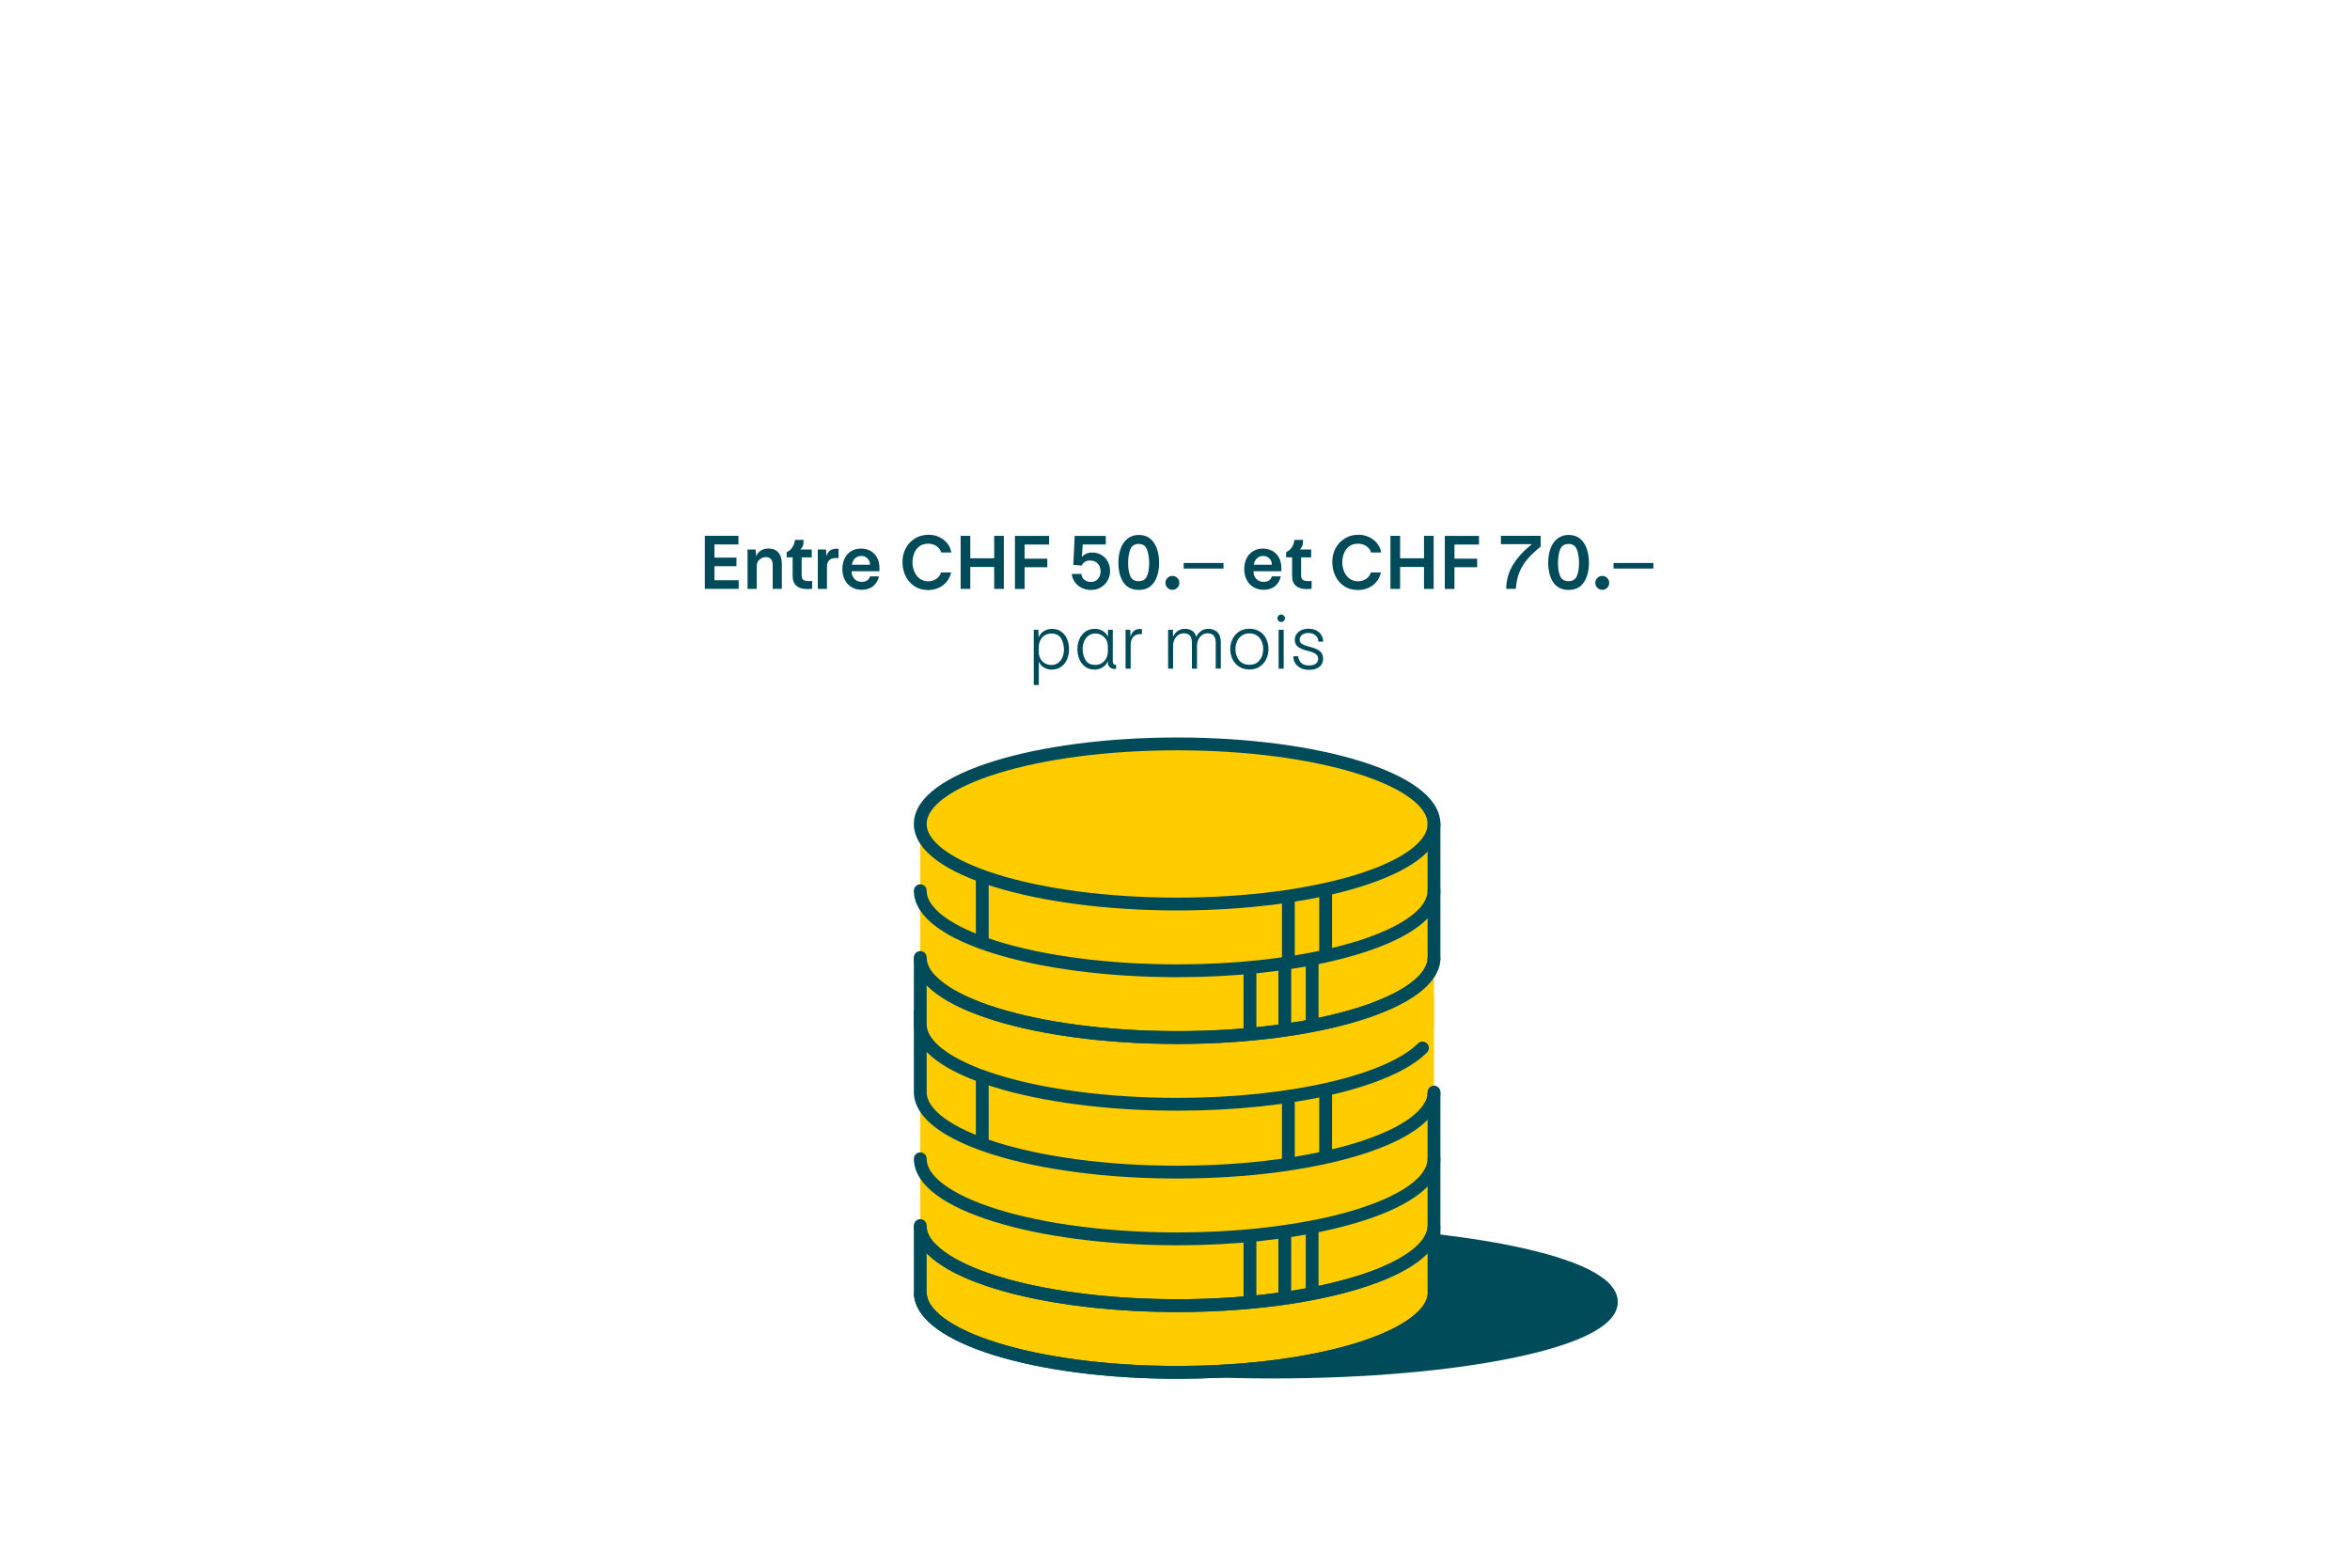 <svg width="550" height="367" viewBox="0 0 550 367" fill="none" xmlns="http://www.w3.org/2000/svg">
<path d="M297.857 321.102C341.639 321.102 377.132 313.757 377.132 304.697C377.132 295.636 341.639 288.291 297.857 288.291C254.075 288.291 218.582 295.636 218.582 304.697C218.582 313.757 254.075 321.102 297.857 321.102Z" fill="#004B5A" stroke="#004B5A" stroke-width="3" stroke-miterlimit="10"/>
<path d="M275.5 268.069C308.704 268.069 335.619 276.459 335.619 286.808V302.426C335.619 312.775 308.704 321.164 275.5 321.164C242.296 321.164 215.381 312.775 215.381 302.426V286.808C215.381 276.459 242.296 268.069 275.5 268.069Z" fill="#FFCC00"/>
<path d="M275.5 252.451C242.296 252.451 215.381 260.841 215.381 271.19V286.808C215.381 297.157 242.296 305.547 275.5 305.547C308.704 305.547 335.619 297.157 335.619 286.808V271.19C335.619 260.841 308.704 252.451 275.5 252.451Z" fill="#FFCC00"/>
<path d="M275.5 215.772C308.704 215.772 335.619 224.162 335.619 234.511V271.19C335.619 281.54 308.704 289.929 275.5 289.929C242.296 289.929 215.381 281.54 215.381 271.19V234.511C215.381 224.162 242.296 215.772 275.5 215.772Z" fill="#FFCC00"/>
<path d="M218.085 292.387C225.699 300.02 248.523 305.557 275.5 305.557C308.704 305.557 335.619 297.168 335.619 286.818V255.583" stroke="#004B5A" stroke-width="3" stroke-linecap="round" stroke-linejoin="round"/>
<path d="M292.542 289.172V304.79" stroke="#004B5A" stroke-width="3" stroke-miterlimit="10"/>
<path d="M300.696 288.374V303.991" stroke="#004B5A" stroke-width="3" stroke-miterlimit="10"/>
<path d="M307.098 286.818V302.436" stroke="#004B5A" stroke-width="3" stroke-miterlimit="10"/>
<path d="M335.619 255.573C335.619 265.922 308.704 274.312 275.5 274.312C242.296 274.312 215.381 265.922 215.381 255.573V236.253" stroke="#004B5A" stroke-width="3" stroke-miterlimit="10"/>
<path d="M215.381 271.19C215.381 281.54 242.296 289.929 275.5 289.929C302.477 289.929 325.301 284.392 332.915 276.759C332.915 276.759 335.619 274.312 335.619 271.19" stroke="#004B5A" stroke-width="3" stroke-linecap="round" stroke-linejoin="round"/>
<path d="M310.258 255.158V270.776" stroke="#004B5A" stroke-width="3" stroke-miterlimit="10"/>
<path d="M229.895 252.047V267.665" stroke="#004B5A" stroke-width="3" stroke-miterlimit="10"/>
<path d="M301.535 256.724V272.342" stroke="#004B5A" stroke-width="3" stroke-miterlimit="10"/>
<path d="M332.915 308.005C325.301 315.637 302.477 321.175 275.5 321.175C242.296 321.175 215.381 312.785 215.381 302.436V286.818" stroke="#004B5A" stroke-width="3" stroke-linecap="round" stroke-linejoin="round"/>
<path d="M215.381 302.436C215.381 312.785 242.296 321.175 275.5 321.175C308.704 321.175 335.619 312.785 335.619 302.436V286.818C335.619 297.168 308.704 305.557 275.5 305.557C242.296 305.557 215.381 297.168 215.381 286.818" stroke="#004B5A" stroke-width="3" stroke-miterlimit="10"/>
<path d="M275.5 205.329C308.704 205.329 335.619 213.719 335.619 224.068V239.686C335.619 250.035 308.704 258.425 275.5 258.425C242.296 258.425 215.381 250.035 215.381 239.686V224.068C215.381 213.719 242.296 205.329 275.5 205.329Z" fill="#FFCC00"/>
<path d="M275.5 189.712C242.296 189.712 215.381 198.101 215.381 208.451V224.068C215.381 234.418 242.296 242.807 275.5 242.807C308.704 242.807 335.619 234.418 335.619 224.068V208.451C335.619 198.101 308.704 189.712 275.5 189.712Z" fill="#FFCC00"/>
<path d="M275.5 174.094C308.704 174.094 335.619 182.484 335.619 192.833V208.451C335.619 218.8 308.704 227.19 275.5 227.19C242.296 227.19 215.381 218.8 215.381 208.451V192.833C215.381 182.484 242.296 174.094 275.5 174.094Z" fill="#FFCC00"/>
<path d="M218.085 229.647C225.699 237.28 248.523 242.818 275.5 242.818C308.704 242.818 335.619 234.428 335.619 224.079V192.844" stroke="#004B5A" stroke-width="3" stroke-linecap="round" stroke-linejoin="round"/>
<path d="M292.542 226.433V242.05" stroke="#004B5A" stroke-width="3" stroke-miterlimit="10"/>
<path d="M300.696 225.634V241.252" stroke="#004B5A" stroke-width="3" stroke-miterlimit="10"/>
<path d="M307.098 224.068V239.696" stroke="#004B5A" stroke-width="3" stroke-miterlimit="10"/>
<path d="M275.5 211.572C308.703 211.572 335.619 203.182 335.619 192.833C335.619 182.484 308.703 174.094 275.5 174.094C242.297 174.094 215.381 182.484 215.381 192.833C215.381 203.182 242.297 211.572 275.5 211.572Z" stroke="#004B5A" stroke-width="3" stroke-miterlimit="10"/>
<path d="M215.381 208.451C215.381 218.8 242.296 227.19 275.5 227.19C302.477 227.19 325.301 221.652 332.915 214.02C332.915 214.02 335.619 211.572 335.619 208.451" stroke="#004B5A" stroke-width="3" stroke-linecap="round" stroke-linejoin="round"/>
<path d="M310.258 208.451V224.079" stroke="#004B5A" stroke-width="3" stroke-miterlimit="10"/>
<path d="M229.895 205.34V220.968" stroke="#004B5A" stroke-width="3" stroke-miterlimit="10"/>
<path d="M301.535 210.017V225.634" stroke="#004B5A" stroke-width="3" stroke-miterlimit="10"/>
<path d="M332.915 245.265C325.301 252.897 302.477 258.435 275.5 258.435C242.296 258.435 215.381 250.046 215.381 239.696V224.079" stroke="#004B5A" stroke-width="3" stroke-linecap="round" stroke-linejoin="round"/>
<path d="M215.381 224.079C215.381 234.428 242.296 242.818 275.5 242.818C308.704 242.818 335.619 234.428 335.619 224.079" stroke="#004B5A" stroke-width="3" stroke-miterlimit="10"/>
<path d="M172.832 125.406V127.418H167.217V130.498H172.366V132.51H167.217V135.797H172.884V137.809H164.959V125.396H172.832V125.406Z" fill="#004B5A"/>
<path d="M174.977 128.59H176.842L177.007 130.228C177.184 129.648 177.525 129.191 178.054 128.859C178.572 128.528 179.152 128.362 179.784 128.362C180.83 128.362 181.628 128.673 182.167 129.305C182.716 129.938 182.985 130.819 182.985 131.97V137.809H180.841V132.23C180.841 131.608 180.706 131.141 180.416 130.84C180.136 130.539 179.763 130.384 179.287 130.384C178.727 130.384 178.22 130.57 177.774 130.944C177.329 131.317 177.101 131.856 177.101 132.551V137.819H174.956V128.6L174.977 128.59Z" fill="#004B5A"/>
<path d="M187.906 127.75C187.772 128.082 187.575 128.362 187.326 128.6H189.978V130.446H187.626V134.604C187.626 135.144 187.751 135.507 188.01 135.704C188.269 135.901 188.725 136.004 189.377 136.004C189.522 136.004 189.761 135.994 190.082 135.963V137.788C189.75 137.84 189.377 137.861 188.963 137.861C187.865 137.861 187.015 137.612 186.414 137.104C185.813 136.596 185.513 135.839 185.513 134.812V130.425H184.114V129.212C184.653 128.973 185.057 128.652 185.347 128.237C185.637 127.822 185.824 127.449 185.907 127.096C185.99 126.744 186.041 126.495 186.041 126.35H188.072C188.093 126.931 188.041 127.397 187.906 127.719V127.75Z" fill="#004B5A"/>
<path d="M195.655 130.591C194.992 130.591 194.485 130.747 194.112 131.068C193.739 131.39 193.552 131.929 193.552 132.707V137.819H191.408V128.6H193.314L193.449 130.166C193.594 129.585 193.863 129.139 194.247 128.849C194.63 128.559 195.158 128.413 195.811 128.413C195.997 128.413 196.142 128.413 196.256 128.434V130.633C195.987 130.612 195.78 130.591 195.655 130.591Z" fill="#004B5A"/>
<path d="M203.581 128.839C204.223 129.15 204.762 129.658 205.197 130.363C205.632 131.068 205.839 131.97 205.839 133.08L205.819 133.692H199.313C199.302 134.138 199.395 134.553 199.582 134.936C199.779 135.32 200.058 135.621 200.421 135.839C200.784 136.067 201.208 136.17 201.675 136.17C202.711 136.17 203.353 135.745 203.612 134.884H205.705C205.508 135.818 205.062 136.575 204.379 137.156C203.695 137.736 202.804 138.027 201.695 138.027C200.763 138.027 199.955 137.809 199.261 137.384C198.567 136.959 198.049 136.378 197.686 135.641C197.323 134.905 197.147 134.096 197.147 133.194C197.147 132.292 197.323 131.431 197.676 130.705C198.028 129.979 198.536 129.409 199.209 128.994C199.872 128.579 200.649 128.382 201.55 128.382C202.255 128.382 202.939 128.538 203.581 128.849V128.839ZM203.622 132.157C203.622 131.576 203.425 131.089 203.032 130.695C202.638 130.301 202.162 130.104 201.602 130.104C200.991 130.104 200.494 130.301 200.09 130.695C199.696 131.089 199.458 131.576 199.395 132.157H203.612H203.622Z" fill="#004B5A"/>
<path d="M214.003 137.176C213.091 136.575 212.397 135.766 211.921 134.77C211.444 133.775 211.216 132.686 211.216 131.514C211.216 130.342 211.475 129.243 212.004 128.279C212.522 127.314 213.257 126.547 214.19 125.987C215.122 125.427 216.168 125.147 217.339 125.147C218.261 125.147 219.1 125.334 219.877 125.717C220.654 126.101 221.276 126.599 221.763 127.231C222.25 127.864 222.54 128.548 222.643 129.295H220.292C220.105 128.673 219.732 128.175 219.183 127.802C218.634 127.428 217.971 127.242 217.215 127.242C216.396 127.242 215.712 127.449 215.163 127.864C214.614 128.279 214.21 128.818 213.951 129.492C213.692 130.156 213.558 130.861 213.558 131.597C213.558 132.333 213.703 133.07 213.982 133.754C214.272 134.428 214.687 134.978 215.236 135.403C215.785 135.828 216.458 136.036 217.235 136.036C218.012 136.036 218.644 135.839 219.173 135.455C219.711 135.071 220.064 134.573 220.25 133.962H222.602C222.415 134.812 222.063 135.538 221.545 136.16C221.027 136.782 220.395 137.259 219.639 137.591C218.883 137.923 218.085 138.089 217.225 138.089C215.982 138.089 214.904 137.788 213.993 137.187L214.003 137.176Z" fill="#004B5A"/>
<path d="M224.829 125.406H227.088V130.653H232.682V125.406H234.941V137.819H232.682V132.686H227.088V137.819H224.829V125.406Z" fill="#004B5A"/>
<path d="M245.539 127.439H239.799V130.747H245.114V132.748H239.799V137.83H237.541V125.416H245.539V127.449V127.439Z" fill="#004B5A"/>
<path d="M252.977 137.477C252.304 137.093 251.786 136.606 251.434 136.036C251.071 135.455 250.885 134.884 250.854 134.324H253.091C253.133 134.864 253.35 135.31 253.754 135.662C254.158 136.015 254.666 136.191 255.298 136.191C256.023 136.191 256.583 135.953 256.987 135.465C257.391 134.978 257.588 134.387 257.588 133.692C257.588 132.997 257.37 132.396 256.945 131.908C256.52 131.421 255.899 131.172 255.091 131.172C254.594 131.172 254.179 131.286 253.848 131.525C253.516 131.763 253.288 132.043 253.153 132.365L251.195 132.178L251.527 125.416H258.8V127.418H253.412L253.205 130.332C253.464 130.031 253.796 129.793 254.189 129.596C254.583 129.399 255.039 129.305 255.536 129.305C256.427 129.305 257.204 129.502 257.847 129.907C258.489 130.311 258.976 130.83 259.307 131.493C259.639 132.157 259.805 132.873 259.805 133.661C259.805 134.449 259.618 135.175 259.235 135.849C258.852 136.523 258.323 137.062 257.65 137.467C256.976 137.871 256.199 138.068 255.329 138.068C254.459 138.068 253.651 137.871 252.977 137.487V137.477Z" fill="#004B5A"/>
<path d="M262.933 136.295C262.146 135.123 261.752 133.588 261.752 131.69C261.752 130.487 261.928 129.388 262.281 128.403C262.633 127.418 263.172 126.64 263.897 126.059C264.622 125.479 265.492 125.188 266.528 125.188C267.564 125.188 268.486 125.479 269.191 126.059C269.895 126.64 270.424 127.418 270.765 128.393C271.107 129.368 271.283 130.467 271.283 131.69C271.283 133.567 270.89 135.102 270.092 136.284C269.294 137.467 268.113 138.058 266.528 138.058C264.943 138.058 263.731 137.467 262.933 136.295ZM264.549 134.853C264.891 135.631 265.544 136.015 266.497 136.015C267.45 136.015 268.093 135.621 268.434 134.843C268.787 134.055 268.952 133.028 268.952 131.763C268.952 130.498 268.776 129.388 268.424 128.548C268.072 127.708 267.43 127.293 266.497 127.293C265.565 127.293 264.891 127.708 264.549 128.548C264.208 129.378 264.031 130.456 264.031 131.773C264.031 133.09 264.208 134.086 264.549 134.864V134.853Z" fill="#004B5A"/>
<path d="M273.242 137.56C272.92 137.239 272.765 136.865 272.765 136.409C272.765 135.953 272.92 135.579 273.242 135.258C273.563 134.936 273.936 134.781 274.391 134.781C274.847 134.781 275.22 134.936 275.541 135.258C275.863 135.579 276.018 135.953 276.018 136.409C276.018 136.865 275.863 137.239 275.541 137.56C275.22 137.881 274.847 138.037 274.391 138.037C273.936 138.037 273.563 137.881 273.242 137.56Z" fill="#004B5A"/>
<path d="M277.033 131.753H286.357V133.059H277.033V131.753Z" fill="#004B5A"/>
<path d="M297.639 128.839C298.282 129.15 298.82 129.658 299.255 130.363C299.691 131.068 299.898 131.97 299.898 133.08L299.877 133.692H293.371C293.361 134.138 293.454 134.553 293.64 134.936C293.837 135.32 294.117 135.621 294.48 135.839C294.842 136.067 295.267 136.17 295.733 136.17C296.769 136.17 297.411 135.745 297.67 134.884H299.763C299.566 135.818 299.121 136.575 298.437 137.156C297.753 137.736 296.862 138.027 295.754 138.027C294.821 138.027 294.013 137.809 293.319 137.384C292.625 136.959 292.107 136.378 291.744 135.641C291.382 134.905 291.206 134.096 291.206 133.194C291.206 132.292 291.382 131.431 291.734 130.705C292.086 129.979 292.594 129.409 293.267 128.994C293.93 128.579 294.707 128.382 295.609 128.382C296.313 128.382 296.997 128.538 297.639 128.849V128.839ZM297.681 132.157C297.681 131.576 297.484 131.089 297.09 130.695C296.697 130.301 296.22 130.104 295.661 130.104C295.049 130.104 294.552 130.301 294.148 130.695C293.754 131.089 293.516 131.576 293.454 132.157H297.67H297.681Z" fill="#004B5A"/>
<path d="M304.798 127.75C304.663 128.082 304.467 128.362 304.218 128.6H306.87V130.446H304.518V134.604C304.518 135.144 304.643 135.507 304.902 135.704C305.161 135.901 305.617 136.004 306.269 136.004C306.414 136.004 306.653 135.994 306.974 135.963V137.788C306.642 137.84 306.269 137.861 305.855 137.861C304.757 137.861 303.907 137.612 303.306 137.104C302.705 136.596 302.405 135.839 302.405 134.812V130.425H301.006V129.212C301.545 128.973 301.949 128.652 302.239 128.237C302.529 127.822 302.716 127.449 302.799 127.096C302.882 126.744 302.933 126.495 302.933 126.35H304.964C304.985 126.931 304.933 127.397 304.798 127.719V127.75Z" fill="#004B5A"/>
<path d="M314.599 137.176C313.687 136.575 312.993 135.766 312.516 134.77C312.04 133.775 311.812 132.686 311.812 131.514C311.812 130.342 312.071 129.243 312.599 128.279C313.117 127.314 313.853 126.547 314.785 125.987C315.717 125.427 316.764 125.147 317.935 125.147C318.857 125.147 319.696 125.334 320.473 125.717C321.25 126.101 321.871 126.599 322.358 127.231C322.845 127.864 323.135 128.548 323.239 129.295H320.887C320.701 128.673 320.328 128.175 319.779 127.802C319.23 127.428 318.566 127.242 317.81 127.242C316.992 127.242 316.308 127.449 315.759 127.864C315.21 128.279 314.806 128.818 314.547 129.492C314.288 130.156 314.153 130.861 314.153 131.597C314.153 132.333 314.298 133.07 314.578 133.754C314.868 134.428 315.282 134.978 315.831 135.403C316.381 135.828 317.054 136.036 317.831 136.036C318.608 136.036 319.24 135.839 319.768 135.455C320.307 135.071 320.659 134.573 320.846 133.962H323.197C323.011 134.812 322.659 135.538 322.141 136.16C321.623 136.782 320.991 137.259 320.234 137.591C319.478 137.923 318.68 138.089 317.821 138.089C316.577 138.089 315.5 137.788 314.588 137.187L314.599 137.176Z" fill="#004B5A"/>
<path d="M325.425 125.406H327.683V130.653H333.278V125.406H335.536V137.819H333.278V132.686H327.683V137.819H325.425V125.406Z" fill="#004B5A"/>
<path d="M346.145 127.439H340.405V130.747H345.72V132.748H340.405V137.83H338.147V125.416H346.145V127.449V127.439Z" fill="#004B5A"/>
<path d="M357.458 130.892C356.671 131.815 356.049 132.821 355.604 133.92C355.158 135.019 354.878 136.316 354.764 137.809H352.506C352.547 135.683 353.107 133.764 354.184 132.053C355.262 130.342 356.722 128.766 358.546 127.345H351.273V125.406H360.576V127.905C359.281 128.973 358.245 129.969 357.458 130.892Z" fill="#004B5A"/>
<path d="M363.529 136.295C362.742 135.123 362.348 133.588 362.348 131.69C362.348 130.487 362.524 129.388 362.876 128.403C363.228 127.418 363.767 126.64 364.492 126.059C365.218 125.479 366.088 125.188 367.124 125.188C368.16 125.188 369.082 125.479 369.786 126.059C370.491 126.64 371.019 127.418 371.361 128.393C371.703 129.368 371.879 130.467 371.879 131.69C371.879 133.567 371.485 135.102 370.688 136.284C369.89 137.467 368.709 138.058 367.124 138.058C365.539 138.058 364.327 137.467 363.529 136.295ZM365.155 134.853C365.497 135.631 366.15 136.015 367.103 136.015C368.056 136.015 368.699 135.621 369.04 134.843C369.393 134.055 369.558 133.028 369.558 131.763C369.558 130.498 369.382 129.388 369.03 128.548C368.678 127.708 368.036 127.293 367.103 127.293C366.171 127.293 365.497 127.708 365.155 128.548C364.814 129.378 364.637 130.456 364.637 131.773C364.637 133.09 364.814 134.086 365.155 134.864V134.853Z" fill="#004B5A"/>
<path d="M373.847 137.56C373.526 137.239 373.371 136.865 373.371 136.409C373.371 135.953 373.526 135.579 373.847 135.258C374.169 134.936 374.542 134.781 374.997 134.781C375.453 134.781 375.826 134.936 376.147 135.258C376.469 135.579 376.624 135.953 376.624 136.409C376.624 136.865 376.469 137.239 376.147 137.56C375.826 137.881 375.453 138.037 374.997 138.037C374.542 138.037 374.169 137.881 373.847 137.56Z" fill="#004B5A"/>
<path d="M377.639 131.753H386.963V133.059H377.639V131.753Z" fill="#004B5A"/>
<path d="M241.944 160.291V147.391H243.021L243.094 149.206C243.301 148.584 243.695 148.086 244.275 147.723C244.855 147.36 245.477 147.173 246.129 147.173C247.051 147.173 247.818 147.401 248.429 147.858C249.041 148.314 249.496 148.905 249.776 149.621C250.066 150.346 250.201 151.114 250.201 151.933C250.201 152.752 250.056 153.509 249.766 154.235C249.476 154.961 249.02 155.563 248.398 156.019C247.777 156.475 247.01 156.714 246.109 156.714C245.466 156.714 244.855 156.537 244.285 156.185C243.716 155.832 243.332 155.366 243.125 154.795V160.302H241.934L241.944 160.291ZM243.508 154.163C243.767 154.629 244.12 154.992 244.575 155.241C245.021 155.5 245.518 155.625 246.047 155.625C246.71 155.625 247.259 155.449 247.704 155.096C248.15 154.743 248.481 154.287 248.688 153.737C248.896 153.188 249.009 152.618 249.009 152.047C249.009 151.041 248.782 150.16 248.336 149.403C247.891 148.646 247.134 148.272 246.057 148.272C245.456 148.272 244.938 148.418 244.503 148.698C244.057 148.988 243.716 149.372 243.477 149.859C243.239 150.346 243.115 150.886 243.115 151.477V152.545C243.115 153.157 243.249 153.696 243.508 154.163Z" fill="#004B5A"/>
<path d="M253.93 155.998C253.319 155.521 252.874 154.92 252.584 154.183C252.294 153.447 252.159 152.68 252.159 151.892C252.159 151.103 252.314 150.336 252.615 149.61C252.915 148.884 253.381 148.304 253.993 147.847C254.604 147.391 255.36 147.163 256.261 147.163C256.925 147.163 257.546 147.339 258.126 147.692C258.706 148.044 259.1 148.511 259.287 149.081L259.338 147.381H260.437V154.775C260.437 155.003 260.488 155.189 260.602 155.355C260.716 155.521 260.923 155.594 261.214 155.583V156.537L261.006 156.558C260.488 156.579 260.074 156.455 259.763 156.164C259.452 155.874 259.297 155.542 259.287 155.158V154.671C259.079 155.303 258.675 155.801 258.095 156.164C257.515 156.527 256.883 156.703 256.21 156.703C255.288 156.703 254.521 156.465 253.92 155.998H253.93ZM254.055 154.463C254.511 155.22 255.267 155.604 256.344 155.604C256.925 155.604 257.443 155.459 257.888 155.179C258.333 154.889 258.686 154.505 258.924 154.018C259.162 153.53 259.287 152.991 259.287 152.4V151.321C259.287 150.709 259.152 150.181 258.893 149.714C258.634 149.258 258.282 148.895 257.826 148.646C257.37 148.397 256.883 148.262 256.355 148.262C255.692 148.262 255.143 148.438 254.697 148.801C254.252 149.164 253.92 149.621 253.703 150.16C253.485 150.699 253.381 151.269 253.381 151.861C253.381 152.846 253.609 153.717 254.065 154.474L254.055 154.463Z" fill="#004B5A"/>
<path d="M266.88 148.397C266.135 148.397 265.575 148.625 265.192 149.092C264.808 149.548 264.622 150.17 264.622 150.958V156.486H263.431V147.391H264.529L264.57 149.071C264.715 148.438 265.005 147.951 265.42 147.619C265.834 147.287 266.445 147.152 267.253 147.204V148.418C267.171 148.407 267.046 148.397 266.88 148.397Z" fill="#004B5A"/>
<path d="M284.865 147.909C285.425 148.407 285.715 149.195 285.725 150.264V156.475H284.534V150.409C284.534 148.936 283.892 148.21 282.617 148.21C282.141 148.21 281.726 148.345 281.353 148.604C280.98 148.864 280.69 149.216 280.473 149.662C280.266 150.108 280.152 150.585 280.152 151.114V156.486H278.96V150.419C278.96 149.61 278.794 149.04 278.453 148.708C278.121 148.376 277.655 148.21 277.075 148.21C276.598 148.21 276.173 148.345 275.79 148.604C275.407 148.864 275.106 149.216 274.889 149.662C274.671 150.108 274.557 150.585 274.557 151.114V156.486H273.387V147.391H274.505L274.547 149.05C274.733 148.542 275.075 148.096 275.562 147.723C276.049 147.349 276.629 147.163 277.303 147.163C277.976 147.163 278.515 147.318 279.002 147.619C279.489 147.92 279.81 148.407 279.976 149.071C280.203 148.532 280.556 148.086 281.053 147.712C281.54 147.349 282.12 147.163 282.783 147.163C283.633 147.163 284.327 147.412 284.886 147.909H284.865Z" fill="#004B5A"/>
<path d="M290.045 156.05C289.372 155.625 288.844 155.055 288.481 154.318C288.118 153.592 287.932 152.783 287.932 151.902C287.932 151.021 288.118 150.212 288.491 149.486C288.864 148.76 289.393 148.189 290.066 147.764C290.74 147.339 291.527 147.142 292.408 147.142C293.288 147.142 294.107 147.349 294.78 147.764C295.453 148.179 295.982 148.749 296.334 149.475C296.697 150.201 296.873 151.01 296.873 151.902C296.873 152.794 296.686 153.592 296.324 154.318C295.961 155.044 295.443 155.625 294.77 156.05C294.096 156.475 293.319 156.683 292.418 156.683C291.517 156.683 290.719 156.475 290.045 156.05ZM290.004 154.536C290.574 155.231 291.372 155.573 292.418 155.573C293.464 155.573 294.231 155.22 294.79 154.526C295.36 153.831 295.64 152.96 295.64 151.912C295.64 151.228 295.516 150.606 295.267 150.056C295.018 149.506 294.656 149.061 294.169 148.729C293.682 148.397 293.102 148.231 292.418 148.231C291.734 148.231 291.144 148.397 290.657 148.729C290.17 149.061 289.797 149.506 289.538 150.066C289.279 150.626 289.154 151.238 289.154 151.912C289.154 152.97 289.434 153.841 290.004 154.536Z" fill="#004B5A"/>
<path d="M299.224 144.083C299.401 143.907 299.608 143.824 299.836 143.824C300.084 143.824 300.291 143.907 300.468 144.083C300.644 144.259 300.727 144.467 300.727 144.695C300.727 144.923 300.644 145.141 300.468 145.307C300.291 145.472 300.084 145.566 299.836 145.566C299.597 145.566 299.39 145.483 299.224 145.307C299.059 145.13 298.965 144.923 298.965 144.695C298.965 144.467 299.048 144.249 299.224 144.083ZM300.437 156.486H299.245V147.391H300.437V156.486Z" fill="#004B5A"/>
<path d="M304.322 156.289C303.762 155.988 303.348 155.594 303.078 155.117C302.809 154.64 302.685 154.132 302.716 153.592H303.855C303.866 154.142 304.073 154.64 304.477 155.075C304.881 155.511 305.503 155.739 306.331 155.739C307.057 155.739 307.595 155.594 307.968 155.314C308.331 155.023 308.517 154.64 308.517 154.152C308.507 153.675 308.289 153.302 307.875 153.001C307.461 152.711 306.798 152.472 305.907 152.286C304.995 152.047 304.29 151.746 303.793 151.373C303.286 151 303.037 150.45 303.037 149.735C303.037 148.946 303.348 148.324 303.959 147.847C304.57 147.37 305.326 147.142 306.228 147.142C306.953 147.142 307.575 147.277 308.093 147.557C308.611 147.826 309.004 148.2 309.274 148.656C309.543 149.112 309.678 149.621 309.678 150.17H308.559C308.559 149.589 308.341 149.102 307.906 148.718C307.471 148.335 306.922 148.138 306.248 148.138C305.617 148.138 305.109 148.283 304.736 148.584C304.363 148.884 304.176 149.247 304.176 149.662C304.176 150.118 304.353 150.461 304.705 150.689C305.057 150.917 305.565 151.114 306.228 151.29C307.471 151.581 308.352 151.933 308.88 152.369C309.408 152.804 309.667 153.406 309.667 154.163C309.667 154.982 309.367 155.625 308.756 156.081C308.144 156.537 307.367 156.766 306.425 156.766C305.596 156.766 304.891 156.61 304.332 156.309L304.322 156.289Z" fill="#004B5A"/>
</svg>
